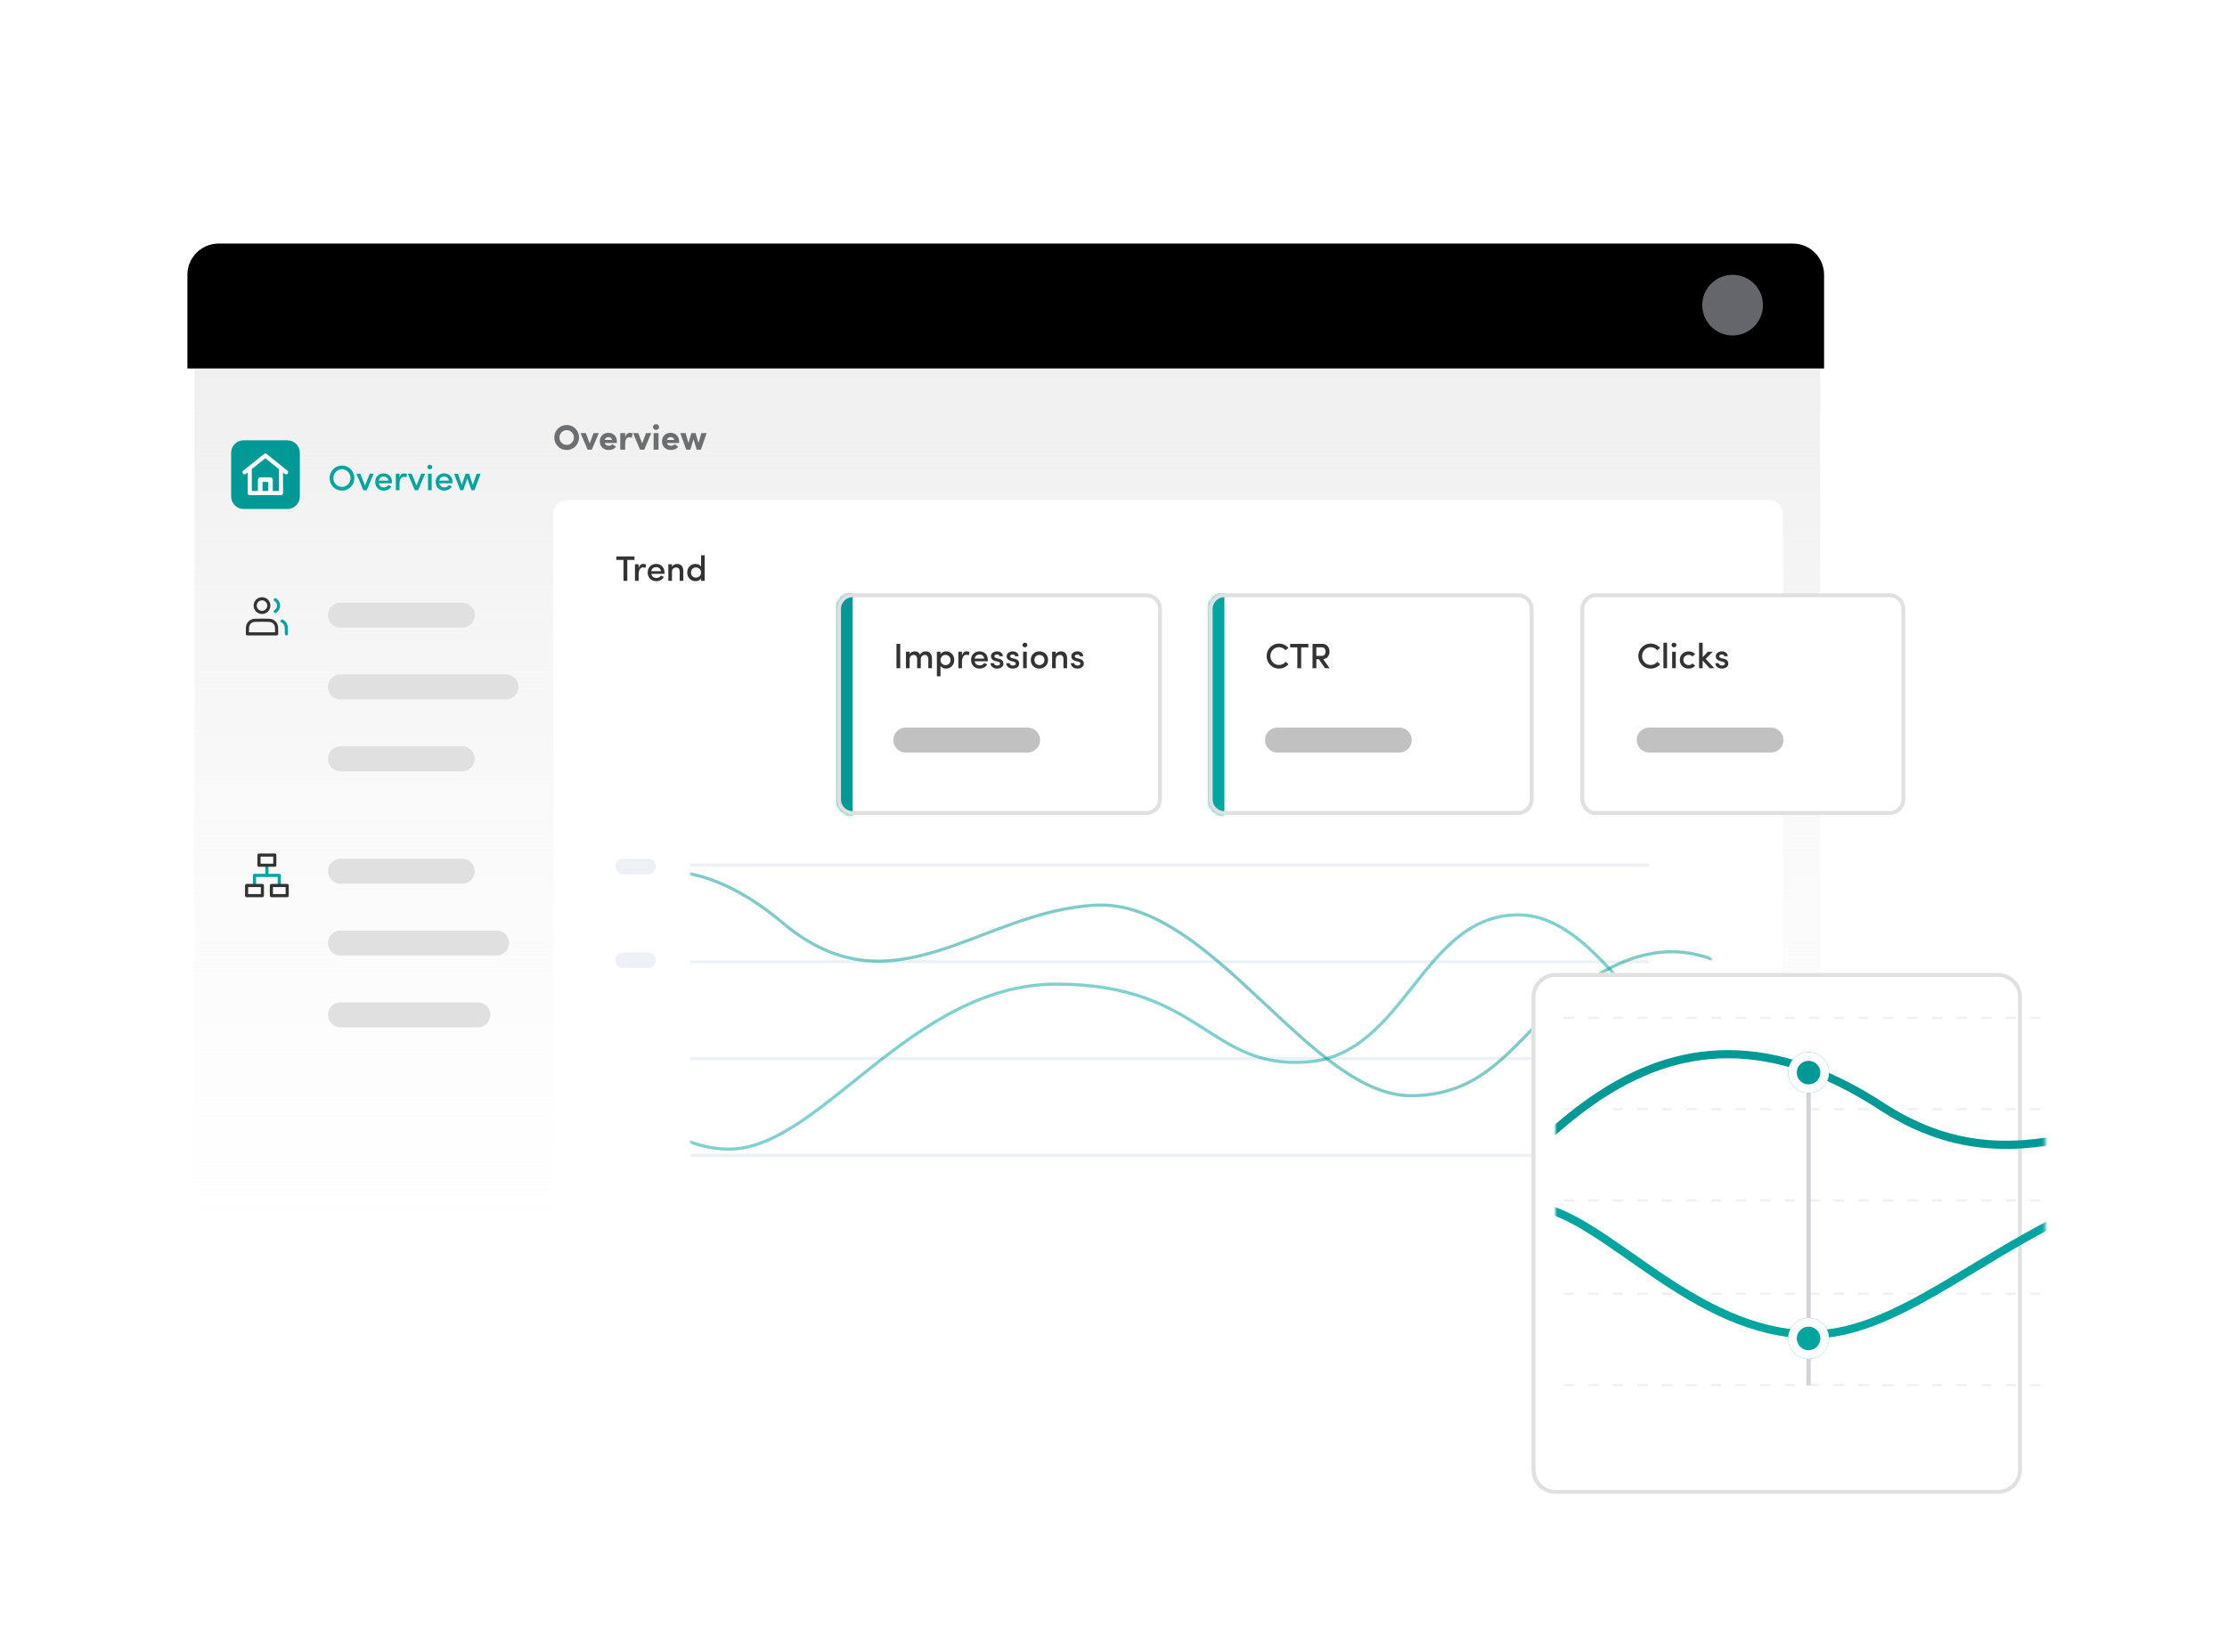 <svg width="713" height="529" viewBox="0 0 713 529" fill="none" xmlns="http://www.w3.org/2000/svg">
<path d="M60 88.794C60 82.832 64.832 78 70.794 78H573.206C579.167 78 584 82.832 584 88.794V387.206C584 393.167 579.167 398 573.206 398H70.794C64.832 398 60 393.167 60 387.206V88.794Z" fill="white"/>
<path d="M61.625 88C61.625 82.822 65.822 78.625 71 78.625H574C579.178 78.625 583.375 82.822 583.375 88V387.464C583.375 392.385 579.385 396.375 574.464 396.375H71C65.822 396.375 61.625 392.178 61.625 387V88Z" fill="url(#paint0_linear_23_30874)" stroke="white" stroke-width="1.25"/>
<path d="M107.527 151.108C108.059 150.553 108.705 150.281 109.476 150.281C110.246 150.281 110.892 150.553 111.425 151.108C111.957 151.663 112.229 152.332 112.229 153.113C112.229 153.895 111.957 154.564 111.425 155.119C110.892 155.663 110.246 155.935 109.476 155.935C108.705 155.935 108.059 155.663 107.527 155.119C106.994 154.564 106.734 153.895 106.734 153.113C106.734 152.332 106.994 151.663 107.527 151.108ZM105.533 153.113C105.533 154.224 105.918 155.164 106.677 155.946C107.436 156.728 108.377 157.113 109.476 157.113C110.586 157.113 111.527 156.728 112.286 155.946C113.056 155.164 113.442 154.224 113.442 153.113C113.442 151.992 113.056 151.051 112.286 150.269C111.527 149.487 110.586 149.102 109.476 149.102C108.377 149.102 107.436 149.487 106.677 150.269C105.918 151.051 105.533 151.992 105.533 153.113ZM117.407 157L119.617 151.708H118.371L116.875 155.516L115.357 151.708H114.121L116.331 157H117.407ZM125.498 154.337C125.498 153.51 125.248 152.853 124.75 152.354C124.251 151.844 123.617 151.595 122.846 151.595C122.076 151.595 121.43 151.844 120.909 152.354C120.387 152.853 120.127 153.51 120.127 154.337C120.127 155.164 120.387 155.833 120.909 156.343C121.43 156.853 122.076 157.113 122.846 157.113C123.9 157.113 124.84 156.649 125.294 155.754L124.342 155.334C124.07 155.822 123.503 156.094 122.903 156.094C122.042 156.094 121.384 155.584 121.282 154.768H125.486C125.498 154.688 125.498 154.552 125.498 154.337ZM121.282 153.918C121.384 153.113 122.019 152.615 122.846 152.615C123.651 152.615 124.251 153.102 124.353 153.918H121.282ZM127.897 155.096C127.897 153.612 128.361 152.694 129.313 152.694C129.596 152.694 129.857 152.751 130.095 152.875L130.288 151.799C130.084 151.663 129.766 151.595 129.347 151.595C128.633 151.595 128.157 152.037 127.897 152.921V151.708H126.73V157H127.897V155.096ZM133.873 157L136.083 151.708H134.836L133.34 155.516L131.822 151.708H130.587L132.797 157H133.873ZM138.199 157V151.708H137.043V157H138.199ZM137.621 148.83C137.201 148.83 136.839 149.159 136.839 149.567C136.839 149.975 137.201 150.303 137.621 150.303C138.063 150.303 138.391 149.986 138.391 149.567C138.391 149.148 138.063 148.83 137.621 148.83ZM144.862 154.337C144.862 153.51 144.613 152.853 144.114 152.354C143.616 151.844 142.981 151.595 142.211 151.595C141.44 151.595 140.794 151.844 140.273 152.354C139.752 152.853 139.491 153.51 139.491 154.337C139.491 155.164 139.752 155.833 140.273 156.343C140.794 156.853 141.44 157.113 142.211 157.113C143.265 157.113 144.205 156.649 144.658 155.754L143.707 155.334C143.435 155.822 142.868 156.094 142.267 156.094C141.406 156.094 140.749 155.584 140.647 154.768H144.851C144.862 154.688 144.862 154.552 144.862 154.337ZM140.647 153.918C140.749 153.113 141.384 152.615 142.211 152.615C143.015 152.615 143.616 153.102 143.718 153.918H140.647ZM152.612 151.708L151.377 155.278L150.153 151.708H149.065L147.841 155.278L146.617 151.708H145.371L147.365 157H148.317L149.609 153.249L150.957 157H151.92L153.858 151.708H152.612Z" fill="#00A5A0"/>
<path d="M60 88C60 82.477 64.477 78 70 78H574C579.523 78 584 82.477 584 88V118H60V88Z" fill="black"/>
<path d="M148 193H109C106.791 193 105 194.791 105 197C105 199.209 106.791 201 109 201H148C150.209 201 152 199.209 152 197C152 194.791 150.209 193 148 193Z" fill="#E0E0E0"/>
<path d="M148 275H109C106.791 275 105 276.791 105 279C105 281.209 106.791 283 109 283H148C150.209 283 152 281.209 152 279C152 276.791 150.209 275 148 275Z" fill="#E0E0E0"/>
<path d="M162 216H109C106.791 216 105 217.791 105 220C105 222.209 106.791 224 109 224H162C164.209 224 166 222.209 166 220C166 217.791 164.209 216 162 216Z" fill="#E0E0E0"/>
<path d="M148 239H109C106.791 239 105 240.791 105 243C105 245.209 106.791 247 109 247H148C150.209 247 152 245.209 152 243C152 240.791 150.209 239 148 239Z" fill="#E0E0E0"/>
<path d="M554.714 107.429C560.079 107.429 564.428 103.079 564.428 97.714C564.428 92.349 560.079 88 554.714 88C549.349 88 545 92.349 545 97.714C545 103.079 549.349 107.429 554.714 107.429Z" fill="#64666B"/>
<path d="M85.448 277.441V280.328" stroke="#00A5A0" stroke-linecap="round" stroke-linejoin="round"/>
<path d="M81.477 283.131V280.33H89.418V283.578" stroke="#00A5A0" stroke-linecap="round" stroke-linejoin="round"/>
<path d="M87.975 273.832H82.922V277.08H87.975V273.832Z" stroke="#333333" stroke-linejoin="round"/>
<path d="M84.004 283.578H78.951V286.826H84.004V283.578Z" stroke="#333333" stroke-linejoin="round"/>
<path d="M91.945 283.578H86.891V286.826H91.945V283.578Z" stroke="#333333" stroke-linejoin="round"/>
<path d="M83.886 196.127C85.094 196.127 86.073 195.148 86.073 193.941C86.073 192.733 85.094 191.754 83.886 191.754C82.679 191.754 81.7 192.733 81.7 193.941C81.7 195.148 82.679 196.127 83.886 196.127Z" stroke="#333333" stroke-linecap="round" stroke-linejoin="round"/>
<path d="M88.136 192.066C88.771 192.449 89.196 193.145 89.196 193.94C89.196 194.736 88.771 195.432 88.136 195.815" stroke="#00A5A0" stroke-linecap="round" stroke-linejoin="round"/>
<path d="M79.201 202.623V202.998H88.572V202.623C88.572 201.224 88.572 200.524 88.299 199.99C88.06 199.519 87.677 199.137 87.207 198.898C86.673 198.625 85.973 198.625 84.573 198.625H83.199C81.8 198.625 81.1 198.625 80.566 198.898C80.095 199.137 79.713 199.519 79.474 199.99C79.201 200.524 79.201 201.224 79.201 202.623Z" stroke="#333333" stroke-linecap="round" stroke-linejoin="round"/>
<path d="M91.695 202.998V202.624C91.695 201.224 91.695 200.524 91.423 199.99C91.183 199.52 90.801 199.138 90.331 198.898" stroke="#00A5A0" stroke-linecap="round" stroke-linejoin="round"/>
<mask id="mask0_23_30874" style="mask-type:luminance" maskUnits="userSpaceOnUse" x="177" y="160" width="394" height="227">
<path d="M571 160H177V387H571V160Z" fill="white"/>
</mask>
<g mask="url(#mask0_23_30874)">
<path d="M566 160H182C179.239 160 177 162.239 177 165V382C177 384.761 179.239 387 182 387H566C568.761 387 571 384.761 571 382V165C571 162.239 568.761 160 566 160Z" fill="white"/>
<path d="M221 308H528" stroke="#EDF1F5"/>
<path d="M221 277H528" stroke="#EDF1F5"/>
<path d="M221 339H528" stroke="#EDF1F5"/>
<path d="M221 370H528" stroke="#EDF1F5"/>
<path d="M207.5 275H199.5C198.119 275 197 276.119 197 277.5C197 278.881 198.119 280 199.5 280H207.5C208.881 280 210 278.881 210 277.5C210 276.119 208.881 275 207.5 275Z" fill="#EDF1F5"/>
<path d="M207.5 305H199.5C198.119 305 197 306.119 197 307.5C197 308.881 198.119 310 199.5 310H207.5C208.881 310 210 308.881 210 307.5C210 306.119 208.881 305 207.5 305Z" fill="#EDF1F5"/>
<mask id="mask1_23_30874" style="mask-type:luminance" maskUnits="userSpaceOnUse" x="221" y="277" width="327" height="93">
<path d="M548 277H221V370H548V277Z" fill="white"/>
</mask>
<g mask="url(#mask1_23_30874)">
<path opacity="0.5" d="M137.919 342.575C158.19 327.608 189.569 243.302 251.494 296.295C286.557 324.768 314.002 291.666 350.907 289.871C387.813 288.077 419.497 350.893 451.709 350.893C480.034 350.893 487.222 327.153 509.191 313.691C545.054 290.228 566.462 317.66 593.331 344.224C624.988 373.091 656.645 369.895 656.645 369.895" stroke="#009995" stroke-linecap="round" stroke-linejoin="round"/>
<path opacity="0.5" d="M137.538 343.257C137.359 343.468 137.384 343.783 137.595 343.962C137.805 344.141 138.121 344.115 138.3 343.905L137.538 343.257ZM656.65 302.587C656.926 302.584 657.148 302.358 657.145 302.082C657.142 301.806 656.916 301.585 656.64 301.587L656.65 302.587ZM138.3 343.905C139.808 342.13 141.433 339.929 143.183 337.747C144.948 335.546 146.869 333.322 149.029 331.415C153.338 327.609 158.564 325.087 165.361 326.528L165.568 325.55C158.362 324.022 152.825 326.729 148.367 330.665C146.143 332.629 144.18 334.905 142.403 337.121C140.612 339.356 139.039 341.49 137.538 343.257L138.3 343.905ZM165.361 326.528C169.607 327.428 174.138 330.441 179.046 334.544C183.954 338.647 189.134 343.745 194.74 348.783C205.893 358.804 218.639 368.5 233.436 368.5V367.5C219.06 367.5 206.572 358.071 195.408 348.039C189.856 343.05 184.607 337.89 179.688 333.777C174.769 329.665 170.074 326.505 165.568 325.55L165.361 326.528ZM233.436 368.5C240.877 368.5 248.257 365.132 255.829 360.162C263.4 355.192 271.244 348.562 279.584 341.973C296.306 328.761 315.092 315.661 338.241 315.661V314.661C314.713 314.661 295.683 327.98 278.964 341.188C270.584 347.809 262.803 354.388 255.281 359.326C247.76 364.263 240.581 367.5 233.436 367.5V368.5ZM338.241 315.661C361.452 315.661 373.519 322.435 383.757 328.932C394.026 335.449 402.569 341.781 418.594 340.587L418.519 339.589C402.87 340.756 394.594 334.625 384.293 328.088C373.961 321.531 361.707 314.661 338.241 314.661V315.661ZM418.594 340.587C434.686 339.387 444.009 327.238 453.133 315.72C462.317 304.126 471.292 293.176 486.707 293.507L486.728 292.508C470.746 292.164 461.478 303.574 452.349 315.099C443.16 326.699 434.101 338.428 418.519 339.589L418.594 340.587ZM486.707 293.507C494.379 293.672 501.414 297.752 508.197 303.884C514.979 310.016 521.442 318.137 527.983 326.282C534.51 334.41 541.114 342.56 548.146 348.675C555.179 354.791 562.701 358.924 571.07 358.924V357.924C563.047 357.924 555.753 353.965 548.802 347.921C541.85 341.875 535.301 333.798 528.763 325.656C522.238 317.531 515.722 309.339 508.868 303.143C502.014 296.946 494.754 292.68 486.728 292.508L486.707 293.507ZM571.07 358.924C579.418 358.924 586.834 355.358 593.77 350.067C600.701 344.78 607.199 337.735 613.703 330.722C620.221 323.695 626.746 316.698 633.767 311.432C640.782 306.171 648.251 302.67 656.65 302.587L656.64 301.587C647.952 301.673 640.279 305.298 633.167 310.632C626.061 315.961 619.476 323.028 612.97 330.042C606.45 337.072 600.012 344.048 593.164 349.272C586.321 354.491 579.116 357.924 571.07 357.924V358.924Z" fill="#00A5A0"/>
</g>
</g>
<g filter="url(#filter0_d_23_30874)">
<path d="M647.341 300.111H505.659C501.429 300.111 498 303.54 498 307.77V459.234C498 463.463 501.429 466.892 505.659 466.892H647.341C651.571 466.892 655 463.463 655 459.234V307.77C655 303.54 651.571 300.111 647.341 300.111Z" fill="white"/>
<path d="M647.341 300.736H505.659C501.774 300.736 498.625 303.885 498.625 307.77V459.234C498.625 463.118 501.774 466.267 505.659 466.267H647.341C651.226 466.267 654.375 463.118 654.375 459.234V307.77C654.375 303.885 651.226 300.736 647.341 300.736Z" stroke="#E0E0E0" stroke-width="1.25"/>
</g>
<mask id="mask2_23_30874" style="mask-type:alpha" maskUnits="userSpaceOnUse" x="498" y="299" width="157" height="168">
<path d="M646.174 299H506.599C501.85 299 498 302.85 498 307.599V458.293C498 463.043 501.85 466.893 506.599 466.893H646.174C650.924 466.893 654.774 463.043 654.774 458.293V307.599C654.774 302.85 650.924 299 646.174 299Z" fill="white"/>
</mask>
<g mask="url(#mask2_23_30874)">
<path d="M493.128 384.414H658.001" stroke="#F0F0F0" stroke-width="0.696" stroke-linecap="square" stroke-dasharray="2.62 5.24"/>
<path d="M493.128 355.197H658.001" stroke="#F0F0F0" stroke-width="0.696" stroke-linecap="square" stroke-dasharray="2.62 5.24"/>
<path d="M493.128 325.982H658.001" stroke="#F0F0F0" stroke-width="0.696" stroke-linecap="square" stroke-dasharray="2.62 5.24"/>
<path d="M493.128 414.324H658.001" stroke="#F0F0F0" stroke-width="0.696" stroke-linecap="square" stroke-dasharray="2.62 5.24"/>
<path d="M493.128 443.543H658.001" stroke="#F0F0F0" stroke-width="0.696" stroke-linecap="square" stroke-dasharray="2.62 5.24"/>
<path d="M456.061 401.656C482.385 386.577 523.134 301.638 603.55 355.028C649.082 383.715 684.723 350.364 732.648 348.556C780.573 346.749 821.718 410.036 863.549 410.036C900.331 410.036 909.665 386.118 938.195 372.555C984.766 348.915 1012.57 376.554 1047.46 403.318C1088.57 432.401 1129.68 429.181 1129.68 429.181" stroke="#009995" stroke-width="2.621" stroke-linecap="round" stroke-linejoin="round"/>
<path d="M455.192 402.46C454.65 402.94 454.6 403.768 455.08 404.309C455.56 404.851 456.388 404.901 456.93 404.421L455.192 402.46ZM1129.69 364.173C1130.41 364.167 1130.99 363.576 1130.99 362.852C1130.98 362.129 1130.39 361.546 1129.67 361.552L1129.69 364.173ZM456.93 404.421C465.026 397.246 474.215 384.8 491.626 387.58L492.039 384.992C473.081 381.965 462.731 395.779 455.192 402.46L456.93 404.421ZM491.626 387.58C497.034 388.443 502.838 391.34 509.188 395.338C515.553 399.345 522.23 404.297 529.549 409.25C544.061 419.071 560.732 428.632 580.099 428.632V426.011C561.583 426.011 545.485 416.87 531.018 407.079C523.846 402.227 516.98 397.146 510.584 393.119C504.173 389.082 497.996 385.943 492.039 384.992L491.626 387.58ZM580.099 428.632C589.863 428.632 599.529 425.304 609.404 420.423C619.264 415.548 629.49 409.039 640.295 402.61C661.984 389.706 686.273 376.958 716.199 376.958V374.337C685.511 374.337 660.692 387.426 638.955 400.358C628.048 406.848 617.982 413.257 608.243 418.072C598.518 422.879 589.277 426.011 580.099 426.011V428.632ZM716.199 376.958C746.255 376.958 761.851 383.558 775.089 389.885C788.432 396.261 799.631 402.509 820.57 401.334L820.423 398.717C800.231 399.85 789.589 393.909 776.219 387.52C762.745 381.08 746.758 374.337 716.199 374.337V376.958ZM820.57 401.334C841.676 400.149 853.934 388.112 865.792 376.839C877.692 365.526 889.188 354.971 908.989 355.292L909.032 352.671C888.063 352.332 875.867 363.645 863.986 374.941C852.062 386.276 840.449 397.592 820.423 398.717L820.57 401.334ZM908.989 355.292C918.831 355.451 927.863 359.39 936.602 365.339C945.354 371.298 953.702 379.197 962.208 387.173C970.677 395.116 979.298 403.13 988.49 409.149C997.697 415.179 1007.57 419.268 1018.55 419.268V416.647C1008.25 416.647 998.878 412.82 989.925 406.958C980.957 401.084 972.498 393.23 964.001 385.261C955.539 377.326 947.033 369.271 938.077 363.174C929.106 357.066 919.575 352.842 909.032 352.671L908.989 355.292ZM1018.55 419.268C1040.39 419.268 1057.44 405.209 1074.26 391.55C1091.25 377.76 1108.03 364.333 1129.69 364.173L1129.67 361.552C1106.94 361.72 1089.45 375.84 1072.61 389.516C1055.61 403.322 1039.29 416.647 1018.55 416.647V419.268Z" fill="#00A5A0"/>
<path d="M579.04 342.842V443.694" stroke="#D3D4D5" stroke-width="1.392"/>
<path d="M576.71 427.578C576.71 426.13 577.884 424.957 579.331 424.957C580.779 424.957 581.952 426.13 581.952 427.578C581.952 429.025 580.779 430.199 579.331 430.199C577.884 430.199 576.71 429.025 576.71 427.578Z" fill="white" stroke="#00A5A0" stroke-width="1.311"/>
<path d="M576.71 342.392C576.71 340.944 577.884 339.771 579.331 339.771C580.779 339.771 581.952 340.944 581.952 342.392C581.952 343.84 580.779 345.013 579.331 345.013C577.884 345.013 576.71 343.84 576.71 342.392Z" fill="white" stroke="#009995" stroke-width="1.311"/>
<g filter="url(#filter1_d_23_30874)">
<path fill-rule="evenodd" clip-rule="evenodd" d="M579.039 348.737C582.656 348.737 585.588 345.805 585.588 342.188C585.588 338.571 582.656 335.639 579.039 335.639C575.422 335.639 572.49 338.571 572.49 342.188C572.49 345.805 575.422 348.737 579.039 348.737Z" fill="#009995"/>
<path d="M584.196 342.188C584.196 345.036 581.887 347.345 579.039 347.345C576.191 347.345 573.882 345.036 573.882 342.188C573.882 339.34 576.191 337.031 579.039 337.031C581.887 337.031 584.196 339.34 584.196 342.188Z" stroke="white" stroke-width="2.784"/>
</g>
<g filter="url(#filter2_d_23_30874)">
<path fill-rule="evenodd" clip-rule="evenodd" d="M579.039 433.872C582.656 433.872 585.588 430.94 585.588 427.322C585.588 423.705 582.656 420.773 579.039 420.773C575.422 420.773 572.49 423.705 572.49 427.322C572.49 430.94 575.422 433.872 579.039 433.872Z" fill="#00A5A0"/>
<path d="M584.196 427.323C584.196 430.172 581.887 432.481 579.039 432.481C576.191 432.481 573.882 430.172 573.882 427.323C573.882 424.475 576.191 422.166 579.039 422.166C581.887 422.166 584.196 424.475 584.196 427.323Z" stroke="white" stroke-width="2.784"/>
</g>
</g>
<path d="M159 298H109C106.791 298 105 299.791 105 302C105 304.209 106.791 306 109 306H159C161.209 306 163 304.209 163 302C163 299.791 161.209 298 159 298Z" fill="#E0E0E0"/>
<path d="M153 321H109C106.791 321 105 322.791 105 325C105 327.209 106.791 329 109 329H153C155.209 329 157 327.209 157 325C157 322.791 155.209 321 153 321Z" fill="#E0E0E0"/>
<path d="M183.731 140.113C183.731 140.759 183.504 141.315 183.051 141.779C182.609 142.244 182.065 142.47 181.419 142.47C180.773 142.47 180.229 142.244 179.787 141.79C179.346 141.326 179.119 140.771 179.119 140.113C179.119 139.456 179.346 138.901 179.787 138.436C180.229 137.972 180.773 137.745 181.419 137.745C182.065 137.745 182.609 137.972 183.051 138.436C183.504 138.901 183.731 139.456 183.731 140.113ZM177.465 140.113C177.465 141.213 177.85 142.164 178.609 142.946C179.38 143.728 180.32 144.113 181.419 144.113C182.518 144.113 183.459 143.728 184.229 142.946C185 142.164 185.385 141.213 185.385 140.113C185.385 139.003 185 138.062 184.229 137.281C183.47 136.499 182.53 136.102 181.419 136.102C180.32 136.102 179.38 136.499 178.609 137.281C177.85 138.062 177.465 139.003 177.465 140.113ZM189.467 144L191.711 138.708H190.022L188.799 141.994L187.563 138.708H185.886L188.119 144H189.467ZM196.07 142.255C195.81 142.584 195.425 142.754 194.915 142.754C194.291 142.754 193.691 142.448 193.612 141.87H197.487C197.498 141.688 197.509 141.53 197.509 141.383C197.509 140.555 197.249 139.887 196.728 139.377C196.218 138.856 195.572 138.595 194.801 138.595C194.019 138.595 193.362 138.844 192.83 139.354C192.297 139.864 192.037 140.521 192.037 141.337C192.037 142.153 192.297 142.822 192.83 143.343C193.362 143.853 194.019 144.113 194.801 144.113C195.923 144.113 196.728 143.751 197.215 143.037L196.07 142.255ZM193.634 140.884C193.884 139.672 195.764 139.683 195.923 140.884H193.634ZM200.159 142.153C200.159 140.748 200.601 140.045 201.473 140.045C201.79 140.045 202.062 140.102 202.278 140.204L202.561 138.788C202.3 138.663 202.006 138.595 201.654 138.595C201.054 138.595 200.419 139.071 200.159 139.989V138.708H198.584V144H200.159V142.153ZM206.265 144L208.508 138.708H206.82L205.596 141.994L204.361 138.708H202.684L204.916 144H206.265ZM209.262 138.708V144H210.826V138.708H209.262ZM210.044 135.83C209.5 135.83 209.058 136.238 209.058 136.748C209.058 137.258 209.5 137.677 210.044 137.677C210.576 137.677 211.007 137.258 211.007 136.748C211.007 136.238 210.576 135.83 210.044 135.83ZM215.988 142.255C215.728 142.584 215.343 142.754 214.833 142.754C214.209 142.754 213.609 142.448 213.53 141.87H217.405C217.416 141.688 217.427 141.53 217.427 141.383C217.427 140.555 217.167 139.887 216.646 139.377C216.136 138.856 215.49 138.595 214.719 138.595C213.937 138.595 213.28 138.844 212.748 139.354C212.215 139.864 211.955 140.521 211.955 141.337C211.955 142.153 212.215 142.822 212.748 143.343C213.28 143.853 213.937 144.113 214.719 144.113C215.841 144.113 216.646 143.751 217.133 143.037L215.988 142.255ZM213.552 140.884C213.801 139.672 215.682 139.683 215.841 140.884H213.552ZM224.565 138.708L223.625 141.858L222.696 138.708H221.347L220.418 141.858L219.478 138.708H217.801L219.716 144H221.03L222.027 140.635L223.07 144H224.384L226.242 138.708H224.565Z" fill="#6D6E70"/>
<path d="M92 141H78C75.791 141 74 142.791 74 145V159C74 161.209 75.791 163 78 163H92C94.209 163 96 161.209 96 159V145C96 142.791 94.209 141 92 141Z" fill="#009995"/>
<path d="M76.951 143.906H92.944V159.897H76.951V143.906Z" fill="white" fill-opacity="0.01"/>
<path d="M83.281 157.9H86.613M83.281 157.9H79.95V149.904L78.284 151.236L84.947 145.906L91.611 151.236L89.945 149.904V157.9H86.613M83.281 157.9V153.569H86.613V157.9" stroke="white" stroke-width="1.333" stroke-linejoin="round"/>
<path d="M83.367 154.334H86.633V153H83.367V154.334ZM86 153.7V157.334H87.333V153.7H86ZM84 157.334V153.7H82.666V157.334H84ZM86.633 154.334C86.283 154.334 86 154.05 86 153.7H87.333C87.333 153.314 87.02 153 86.633 153V154.334ZM83.367 153C82.98 153 82.666 153.314 82.666 153.7H84C84 154.05 83.716 154.334 83.367 154.334V153Z" fill="white"/>
<mask id="mask3_23_30874" style="mask-type:luminance" maskUnits="userSpaceOnUse" x="268" y="190" width="104" height="71">
<path d="M367 190H273C270.239 190 268 192.239 268 195V256C268 258.761 270.239 261 273 261H367C369.761 261 372 258.761 372 256V195C372 192.239 369.761 190 367 190Z" fill="white"/>
</mask>
<g mask="url(#mask3_23_30874)">
<path d="M367 190H273C270.239 190 268 192.239 268 195V256C268 258.761 270.239 261 273 261H367C369.761 261 372 258.761 372 256V195C372 192.239 369.761 190 367 190Z" fill="white"/>
<path d="M273 190H266V270H273V190Z" fill="#009995"/>
<path d="M288.221 214V206.193H287.02V214H288.221ZM296.086 209.74C296.766 209.74 297.208 210.238 297.208 211.054V214H298.375V210.952C298.375 209.445 297.639 208.595 296.335 208.595C295.531 208.595 294.942 208.946 294.556 209.649C294.251 208.946 293.695 208.595 292.891 208.595C292.596 208.595 292.279 208.663 291.95 208.81C291.622 208.946 291.384 209.173 291.225 209.502V208.708H290.058V214H291.225V211.156C291.225 210.193 291.803 209.74 292.562 209.74C293.197 209.74 293.627 210.227 293.639 211.031V214H294.806V211.156C294.806 210.306 295.316 209.74 296.086 209.74ZM299.951 208.708V216.572H301.118V213.241C301.435 213.796 302.126 214.113 302.885 214.113C303.622 214.113 304.234 213.864 304.744 213.354C305.254 212.844 305.514 212.187 305.514 211.36C305.514 210.544 305.254 209.875 304.744 209.366C304.234 208.856 303.622 208.595 302.885 208.595C302.16 208.595 301.435 208.935 301.118 209.49V208.708H299.951ZM301.129 211.383C301.129 210.884 301.288 210.487 301.594 210.181C301.911 209.875 302.296 209.728 302.738 209.728C303.18 209.728 303.554 209.887 303.86 210.193C304.166 210.499 304.324 210.895 304.324 211.383C304.324 212.334 303.645 212.992 302.738 212.992C302.307 212.992 301.934 212.844 301.605 212.561C301.288 212.266 301.129 211.87 301.129 211.383ZM307.989 212.096C307.989 210.612 308.454 209.694 309.406 209.694C309.689 209.694 309.95 209.751 310.188 209.875L310.38 208.799C310.176 208.663 309.859 208.595 309.44 208.595C308.726 208.595 308.25 209.037 307.989 209.921V208.708H306.822V214H307.989V212.096ZM316.268 211.337C316.268 210.51 316.019 209.853 315.521 209.354C315.022 208.844 314.388 208.595 313.617 208.595C312.846 208.595 312.201 208.844 311.679 209.354C311.158 209.853 310.898 210.51 310.898 211.337C310.898 212.164 311.158 212.833 311.679 213.343C312.201 213.853 312.846 214.113 313.617 214.113C314.671 214.113 315.611 213.649 316.065 212.754L315.113 212.334C314.841 212.822 314.274 213.094 313.674 213.094C312.812 213.094 312.155 212.584 312.053 211.768H316.257C316.268 211.688 316.268 211.552 316.268 211.337ZM312.053 210.918C312.155 210.113 312.79 209.615 313.617 209.615C314.422 209.615 315.022 210.102 315.124 210.918H312.053ZM319.45 211.881C319.937 211.994 320.186 212.198 320.186 212.504C320.186 212.901 319.789 213.139 319.246 213.139C318.645 213.139 318.26 212.844 318.203 212.38H317.127C317.138 212.912 317.342 213.331 317.75 213.649C318.158 213.955 318.622 214.113 319.155 214.113C320.39 214.113 321.262 213.513 321.262 212.516C321.262 211.711 320.798 211.201 319.88 210.975L319.064 210.771C318.69 210.669 318.475 210.533 318.418 210.363C318.362 210.193 318.373 210.034 318.464 209.887C318.566 209.706 318.906 209.592 319.212 209.592C319.608 209.592 319.937 209.785 319.982 210.159H321.093C321.036 209.105 320.209 208.595 319.166 208.595C318.679 208.595 318.248 208.731 317.874 209.003C317.501 209.264 317.308 209.592 317.274 209.989C317.195 210.861 317.637 211.405 318.736 211.711L319.45 211.881ZM324.484 211.881C324.972 211.994 325.221 212.198 325.221 212.504C325.221 212.901 324.824 213.139 324.28 213.139C323.68 213.139 323.295 212.844 323.238 212.38H322.161C322.173 212.912 322.377 213.331 322.785 213.649C323.193 213.955 323.657 214.113 324.19 214.113C325.425 214.113 326.297 213.513 326.297 212.516C326.297 211.711 325.833 211.201 324.915 210.975L324.099 210.771C323.725 210.669 323.51 210.533 323.453 210.363C323.397 210.193 323.408 210.034 323.499 209.887C323.601 209.706 323.94 209.592 324.246 209.592C324.643 209.592 324.972 209.785 325.017 210.159H326.127C326.071 209.105 325.244 208.595 324.201 208.595C323.714 208.595 323.283 208.731 322.909 209.003C322.535 209.264 322.343 209.592 322.309 209.989C322.229 210.861 322.671 211.405 323.77 211.711L324.484 211.881ZM328.726 214V208.708H327.57V214H328.726ZM328.148 205.83C327.729 205.83 327.366 206.159 327.366 206.567C327.366 206.975 327.729 207.303 328.148 207.303C328.59 207.303 328.919 206.986 328.919 206.567C328.919 206.148 328.59 205.83 328.148 205.83ZM332.772 212.98C332.33 212.98 331.945 212.833 331.639 212.527C331.333 212.221 331.175 211.824 331.175 211.337C331.175 210.861 331.333 210.476 331.639 210.181C331.945 209.887 332.33 209.74 332.772 209.74C333.679 209.74 334.381 210.385 334.381 211.337C334.381 211.824 334.223 212.221 333.917 212.527C333.611 212.833 333.225 212.98 332.772 212.98ZM332.772 208.595C332.002 208.595 331.345 208.844 330.812 209.354C330.279 209.864 330.019 210.521 330.019 211.337C330.019 212.153 330.279 212.822 330.812 213.343C331.345 213.853 332.002 214.113 332.772 214.113C333.543 214.113 334.2 213.853 334.733 213.343C335.276 212.822 335.548 212.153 335.548 211.337C335.548 210.521 335.276 209.864 334.744 209.354C334.211 208.844 333.554 208.595 332.772 208.595ZM338.01 211.156C338.01 210.193 338.599 209.74 339.37 209.74C340.05 209.74 340.48 210.227 340.48 211.054V214H341.648V210.918C341.648 209.422 340.911 208.595 339.631 208.595C338.996 208.595 338.293 208.924 338.01 209.502V208.708H336.843V214H338.01V211.156ZM345.177 211.881C345.664 211.994 345.913 212.198 345.913 212.504C345.913 212.901 345.517 213.139 344.973 213.139C344.372 213.139 343.987 212.844 343.93 212.38H342.854C342.865 212.912 343.069 213.331 343.477 213.649C343.885 213.955 344.35 214.113 344.882 214.113C346.117 214.113 346.99 213.513 346.99 212.516C346.99 211.711 346.525 211.201 345.607 210.975L344.792 210.771C344.418 210.669 344.202 210.533 344.146 210.363C344.089 210.193 344.1 210.034 344.191 209.887C344.293 209.706 344.633 209.592 344.939 209.592C345.336 209.592 345.664 209.785 345.709 210.159H346.82C346.763 209.105 345.936 208.595 344.894 208.595C344.406 208.595 343.976 208.731 343.602 209.003C343.228 209.264 343.035 209.592 343.001 209.989C342.922 210.861 343.364 211.405 344.463 211.711L345.177 211.881Z" fill="#333333"/>
<path d="M329 233H290C287.791 233 286 234.791 286 237C286 239.209 287.791 241 290 241H329C331.209 241 333 239.209 333 237C333 234.791 331.209 233 329 233Z" fill="#C1C1C1"/>
</g>
<path d="M367 190.625H273C270.584 190.625 268.625 192.584 268.625 195V256C268.625 258.416 270.584 260.375 273 260.375H367C369.416 260.375 371.375 258.416 371.375 256V195C371.375 192.584 369.416 190.625 367 190.625Z" stroke="#E0E0E0" stroke-width="1.25"/>
<path d="M199.617 179.315V186H200.841V179.315H203.141V178.193H197.317V179.315H199.617ZM204.46 184.096C204.46 182.612 204.925 181.694 205.877 181.694C206.16 181.694 206.421 181.751 206.659 181.875L206.851 180.799C206.647 180.663 206.33 180.595 205.911 180.595C205.197 180.595 204.721 181.037 204.46 181.921V180.708H203.293V186H204.46V184.096ZM212.739 183.337C212.739 182.51 212.49 181.853 211.992 181.354C211.493 180.844 210.858 180.595 210.088 180.595C209.317 180.595 208.672 180.844 208.15 181.354C207.629 181.853 207.368 182.51 207.368 183.337C207.368 184.164 207.629 184.833 208.15 185.343C208.672 185.853 209.317 186.113 210.088 186.113C211.142 186.113 212.082 185.649 212.535 184.754L211.584 184.334C211.312 184.822 210.745 185.094 210.145 185.094C209.283 185.094 208.626 184.584 208.524 183.768H212.728C212.739 183.688 212.739 183.552 212.739 183.337ZM208.524 182.918C208.626 182.113 209.261 181.615 210.088 181.615C210.892 181.615 211.493 182.102 211.595 182.918H208.524ZM215.139 183.156C215.139 182.193 215.728 181.74 216.498 181.74C217.178 181.74 217.609 182.227 217.609 183.054V186H218.776V182.918C218.776 181.422 218.039 180.595 216.759 180.595C216.124 180.595 215.422 180.924 215.139 181.502V180.708H213.972V186H215.139V183.156ZM225.614 186V177.83H224.458V181.468C224.141 180.912 223.438 180.595 222.668 180.595C221.931 180.595 221.297 180.856 220.787 181.366C220.277 181.875 220.028 182.533 220.028 183.36C220.028 184.176 220.288 184.844 220.798 185.354C221.308 185.864 221.931 186.113 222.668 186.113C223.427 186.113 224.141 185.785 224.458 185.229V186H225.614ZM224.436 183.337C224.436 184.334 223.722 184.98 222.815 184.98C222.373 184.98 221.988 184.833 221.682 184.527C221.376 184.221 221.229 183.824 221.229 183.337C221.229 182.385 221.909 181.728 222.815 181.728C223.246 181.728 223.62 181.875 223.948 182.17C224.277 182.453 224.436 182.85 224.436 183.337Z" fill="#333333"/>
<mask id="mask4_23_30874" style="mask-type:luminance" maskUnits="userSpaceOnUse" x="387" y="190" width="104" height="71">
<path d="M486 190H392C389.239 190 387 192.239 387 195V256C387 258.761 389.239 261 392 261H486C488.761 261 491 258.761 491 256V195C491 192.239 488.761 190 486 190Z" fill="white"/>
</mask>
<g mask="url(#mask4_23_30874)">
<path d="M486 190H392C389.239 190 387 192.239 387 195V256C387 258.761 389.239 261 392 261H486C488.761 261 491 258.761 491 256V195C491 192.239 488.761 190 486 190Z" fill="white"/>
<path d="M392 190H385V270H392V190Z" fill="#00A5A0"/>
<path d="M411.583 211.938C411.051 212.618 410.348 212.958 409.476 212.958C408.705 212.958 408.059 212.686 407.527 212.13C406.994 211.575 406.734 210.907 406.734 210.113C406.734 209.32 406.994 208.652 407.527 208.096C408.059 207.541 408.705 207.258 409.476 207.258C410.292 207.258 410.983 207.587 411.561 208.232L412.49 207.507C411.776 206.635 410.7 206.102 409.476 206.102C408.377 206.102 407.436 206.499 406.677 207.281C405.918 208.062 405.533 209.003 405.533 210.113C405.533 211.224 405.918 212.164 406.677 212.946C407.436 213.728 408.377 214.113 409.476 214.113C410.734 214.113 411.821 213.581 412.513 212.674L411.583 211.938ZM415.363 207.315V214H416.587V207.315H418.887V206.193H413.063V207.315H415.363ZM423.231 207.303C424.794 207.235 424.817 210.113 423.185 210.034H421.44V207.303H423.231ZM423.639 211.088C424.307 211.009 424.817 210.748 425.146 210.295C425.486 209.841 425.656 209.298 425.656 208.674C425.656 207.983 425.452 207.405 425.055 206.918C424.658 206.431 424.058 206.193 423.276 206.193H420.228V214H421.44V211.133H422.279L424.228 214H425.69L423.639 211.088Z" fill="#333333"/>
<path d="M448 233H409C406.791 233 405 234.791 405 237C405 239.209 406.791 241 409 241H448C450.209 241 452 239.209 452 237C452 234.791 450.209 233 448 233Z" fill="#C1C1C1"/>
</g>
<path d="M486 190.625H392C389.584 190.625 387.625 192.584 387.625 195V256C387.625 258.416 389.584 260.375 392 260.375H486C488.416 260.375 490.375 258.416 490.375 256V195C490.375 192.584 488.416 190.625 486 190.625Z" stroke="#E0E0E0" stroke-width="1.25"/>
<path d="M605 190.625H511C508.584 190.625 506.625 192.584 506.625 195V256C506.625 258.416 508.584 260.375 511 260.375H605C607.416 260.375 609.375 258.416 609.375 256V195C609.375 192.584 607.416 190.625 605 190.625Z" fill="white"/>
<path d="M530.583 211.938C530.051 212.618 529.348 212.958 528.476 212.958C527.705 212.958 527.059 212.686 526.527 212.13C525.994 211.575 525.734 210.907 525.734 210.113C525.734 209.32 525.994 208.652 526.527 208.096C527.059 207.541 527.705 207.258 528.476 207.258C529.292 207.258 529.983 207.587 530.561 208.232L531.49 207.507C530.776 206.635 529.7 206.102 528.476 206.102C527.377 206.102 526.436 206.499 525.677 207.281C524.918 208.062 524.533 209.003 524.533 210.113C524.533 211.224 524.918 212.164 525.677 212.946C526.436 213.728 527.377 214.113 528.476 214.113C529.734 214.113 530.821 213.581 531.513 212.674L530.583 211.938ZM533.729 214V205.83H532.562V214H533.729ZM536.517 214V208.708H535.361V214H536.517ZM535.939 205.83C535.52 205.83 535.157 206.159 535.157 206.567C535.157 206.975 535.52 207.303 535.939 207.303C536.381 207.303 536.71 206.986 536.71 206.567C536.71 206.148 536.381 205.83 535.939 205.83ZM540.631 208.595C539.849 208.595 539.181 208.844 538.626 209.354C538.082 209.864 537.81 210.521 537.81 211.337C537.81 212.153 538.082 212.822 538.637 213.343C539.192 213.853 539.849 214.113 540.631 214.113C541.515 214.113 542.218 213.807 542.739 213.184L541.821 212.47C541.515 212.822 541.119 212.992 540.631 212.992C540.178 212.992 539.781 212.833 539.453 212.527C539.124 212.221 538.966 211.824 538.966 211.337C538.966 210.861 539.124 210.476 539.453 210.181C539.781 209.875 540.167 209.728 540.631 209.728C541.13 209.728 541.526 209.898 541.821 210.238L542.728 209.513C542.206 208.901 541.504 208.595 540.631 208.595ZM548.877 214L546.112 211.009L548.367 208.708H546.803L545.126 210.453V205.83H543.97V214H545.126V211.541L547.381 214H548.877ZM551.518 211.881C552.006 211.994 552.255 212.198 552.255 212.504C552.255 212.901 551.858 213.139 551.314 213.139C550.714 213.139 550.329 212.844 550.272 212.38H549.196C549.207 212.912 549.411 213.331 549.819 213.649C550.227 213.955 550.691 214.113 551.224 214.113C552.459 214.113 553.331 213.513 553.331 212.516C553.331 211.711 552.867 211.201 551.949 210.975L551.133 210.771C550.759 210.669 550.544 210.533 550.487 210.363C550.431 210.193 550.442 210.034 550.533 209.887C550.635 209.706 550.974 209.592 551.28 209.592C551.677 209.592 552.006 209.785 552.051 210.159H553.161C553.105 209.105 552.278 208.595 551.235 208.595C550.748 208.595 550.317 208.731 549.943 209.003C549.569 209.264 549.377 209.592 549.343 209.989C549.263 210.861 549.705 211.405 550.805 211.711L551.518 211.881Z" fill="#333333"/>
<path d="M567 233H528C525.791 233 524 234.791 524 237C524 239.209 525.791 241 528 241H567C569.209 241 571 239.209 571 237C571 234.791 569.209 233 567 233Z" fill="#C1C1C1"/>
<path d="M605 190.625H511C508.584 190.625 506.625 192.584 506.625 195V256C506.625 258.416 508.584 260.375 511 260.375H605C607.416 260.375 609.375 258.416 609.375 256V195C609.375 192.584 607.416 190.625 605 190.625Z" stroke="#E0E0E0" stroke-width="1.25"/>
<defs>
<filter id="filter0_d_23_30874" x="478.854" y="300.111" width="179.976" height="189.757" filterUnits="userSpaceOnUse" color-interpolation-filters="sRGB">
<feFlood flood-opacity="0" result="BackgroundImageFix"/>
<feColorMatrix in="SourceAlpha" type="matrix" values="0 0 0 0 0 0 0 0 0 0 0 0 0 0 0 0 0 0 127 0" result="hardAlpha"/>
<feOffset dx="-7.659" dy="11.488"/>
<feGaussianBlur stdDeviation="5.744"/>
<feComposite in2="hardAlpha" operator="out"/>
<feColorMatrix type="matrix" values="0 0 0 0 0 0 0 0 0 0 0 0 0 0 0 0 0 0 0.05 0"/>
<feBlend mode="normal" in2="BackgroundImageFix" result="effect1_dropShadow_23_30874"/>
<feBlend mode="normal" in="SourceGraphic" in2="effect1_dropShadow_23_30874" result="shape"/>
</filter>
<filter id="filter1_d_23_30874" x="565.937" y="330.397" width="26.203" height="26.203" filterUnits="userSpaceOnUse" color-interpolation-filters="sRGB">
<feFlood flood-opacity="0" result="BackgroundImageFix"/>
<feColorMatrix in="SourceAlpha" type="matrix" values="0 0 0 0 0 0 0 0 0 0 0 0 0 0 0 0 0 0 127 0" result="hardAlpha"/>
<feOffset dy="1.311"/>
<feGaussianBlur stdDeviation="3.276"/>
<feColorMatrix type="matrix" values="0 0 0 0 0.15 0 0 0 0 0.313 0 0 0 0 0.393 0 0 0 0.269 0"/>
<feBlend mode="normal" in2="BackgroundImageFix" result="effect1_dropShadow_23_30874"/>
<feBlend mode="normal" in="SourceGraphic" in2="effect1_dropShadow_23_30874" result="shape"/>
</filter>
<filter id="filter2_d_23_30874" x="565.937" y="415.531" width="26.203" height="26.205" filterUnits="userSpaceOnUse" color-interpolation-filters="sRGB">
<feFlood flood-opacity="0" result="BackgroundImageFix"/>
<feColorMatrix in="SourceAlpha" type="matrix" values="0 0 0 0 0 0 0 0 0 0 0 0 0 0 0 0 0 0 127 0" result="hardAlpha"/>
<feOffset dy="1.311"/>
<feGaussianBlur stdDeviation="3.276"/>
<feColorMatrix type="matrix" values="0 0 0 0 0.15 0 0 0 0 0.313 0 0 0 0 0.393 0 0 0 0.269 0"/>
<feBlend mode="normal" in2="BackgroundImageFix" result="effect1_dropShadow_23_30874"/>
<feBlend mode="normal" in="SourceGraphic" in2="effect1_dropShadow_23_30874" result="shape"/>
</filter>
<linearGradient id="paint0_linear_23_30874" x1="322.5" y1="78" x2="322.5" y2="397" gradientUnits="userSpaceOnUse">
<stop stop-color="#ECECEC"/>
<stop offset="1" stop-color="#F5F5F5" stop-opacity="0"/>
</linearGradient>
</defs>
</svg>
